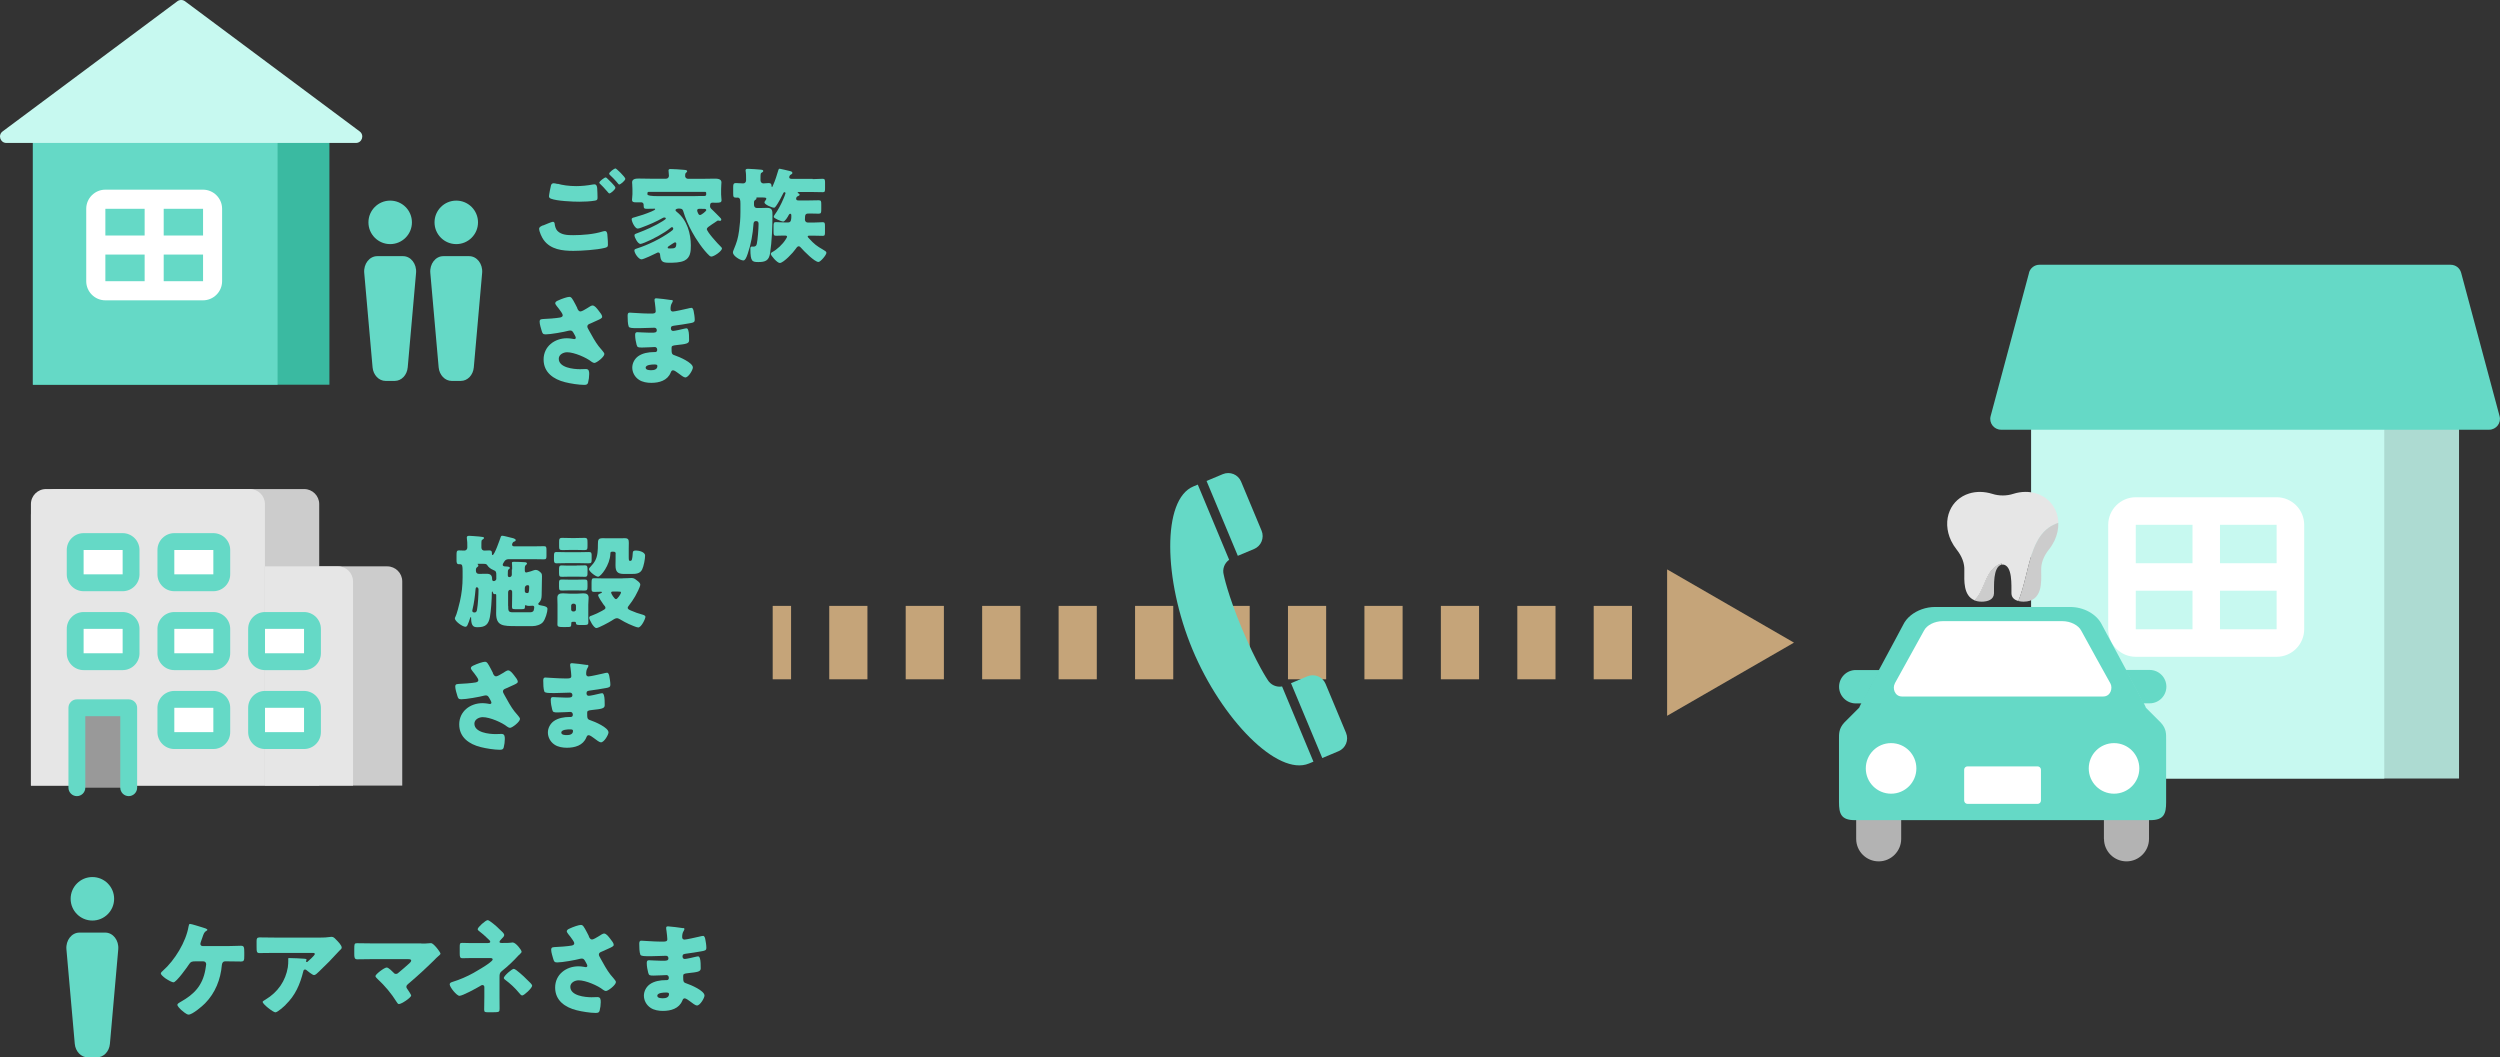 <?xml version="1.0" encoding="UTF-8"?><svg id="_園" xmlns="http://www.w3.org/2000/svg" viewBox="0 0 296.59 125.44"><rect x="0" y="0" width="296.59" height="125.44" fill="#333333" stroke="none"/><defs><style>.cls-1{fill:#fff;}.cls-2{fill:#65d9c6;}.cls-3{isolation:isolate;}.cls-4{fill:#e6e6e6;}.cls-5{fill:#3abaa1;}.cls-6{fill:#999;}.cls-7{fill:#c7f9f0;}.cls-8{fill:#ccc;}.cls-9{fill:#b3b3b3;}.cls-10{fill:#addbd2;}.cls-11{fill:#c5a479;}</style></defs><g><rect class="cls-11" x="91.67" y="71.88" width="2.18" height="8.71"/><path class="cls-11" d="M193.61,80.59h-4.54v-8.71h4.54v8.71Zm-9.07,0h-4.53v-8.71h4.53v8.71Zm-9.07,0h-4.53v-8.71h4.53v8.71Zm-9.07,0h-4.53v-8.71h4.53v8.71Zm-9.07,0h-4.53v-8.71h4.53v8.71Zm-9.07,0h-4.53v-8.71h4.53v8.71Zm-9.07,0h-4.53v-8.71h4.53v8.71Zm-9.07,0h-4.53v-8.71h4.53v8.71Zm-9.07,0h-4.53v-8.71h4.53v8.71Zm-9.07,0h-4.53v-8.71h4.53v8.71Zm-9.07,0h-4.53v-8.71h4.53v8.71Z"/><rect class="cls-11" x="198.15" y="71.88" width="2.18" height="8.71"/><polygon class="cls-11" points="197.78 84.92 212.83 76.24 197.78 67.55 197.78 84.92"/></g><g><path class="cls-2" d="M145.07,56.25l-1.93,.81,3.71,8.88,1.93-.81c.84-.35,1.24-1.32,.89-2.17l-2.43-5.82c-.35-.85-1.32-1.24-2.17-.89Z"/><path class="cls-2" d="M141.47,77.05c3.46,8.28,10.1,15.08,13.82,13.53l.53-.22-3.72-8.92c-.67,.12-1.37-.19-1.72-.8,0,0-1.3-1.91-3.03-6.04s-2.17-6.4-2.17-6.4c-.19-.68,.08-1.39,.64-1.79l-3.72-8.92-.53,.22c-3.72,1.55-3.55,11.06-.1,19.34Z"/><path class="cls-2" d="M155.09,80.24l-1.93,.81,3.71,8.88,1.93-.81c.84-.35,1.24-1.32,.89-2.17l-2.43-5.82c-.35-.85-1.32-1.24-2.17-.89Z"/></g><g id="_アマネージャー_ご家族さま" class="cls-3" transform="translate(113 16)"><g class="cls-3"><path class="cls-2" d="M224.41,116.39c.41,0,.81-.02,1.23-.02,.34,0,.38,.1,.38,.38v.54c0,.32-.04,.39-.39,.39-.4,0-.82-.02-1.22-.02h-1.19c-.41,0-.83,.02-1.23,.02-.33,0-.39-.07-.39-.35v-.57c0-.3,.05-.38,.38-.38,.41,0,.83,.02,1.24,.02h1.19Zm4.69,2.18c0,.23,.16,.38,.35,.38h1.07c.29,0,.58-.01,.88-.01,.62,0,.64,.36,.64,.81,0,1.22-.08,3.11-.3,4.29-.1,.5-.23,.84-.72,1.08-.4,.19-.88,.23-1.31,.23-.63,0-.96,0-.96-1.25,0-.36,.02-.52,.34-.52,.1,0,.28,.04,.39,.04h.09c.36,0,.51-.06,.6-.44,.1-.44,.19-1.84,.19-2.38,0-.28-.18-.3-.67-.3h-.39c-.34,0-.35,.35-.37,.46-.06,.6-.25,1.42-.43,1.99-.22,.73-.6,1.64-1.02,2.26-.08,.12-.16,.18-.3,.18-.32,0-.94-.32-1.14-.51-.04-.04-.05-.04-.08-.04-.07,0-.08,.05-.1,.1-.05,.17-.21,.2-.54,.2h-.35c-.63,0-.68-.01-.74-.24-.01-.07-.07-.15-.16-.15h-.3c-.15,0-.25,0-.25,.19v.15c0,.3-.13,.33-.51,.33h-.67c-.33,0-.47-.02-.47-.3,0-.38,.02-.77,.02-1.14v-.96c0-.36-.02-.68-.02-.92,0-.54,.27-.68,.75-.68,.3,0,.61,.01,.91,.01h.69c.29,0,.6-.01,.89-.01,.5,0,.77,.15,.77,.68,0,.3-.02,.62-.02,.92v.62c0,.21,.01,.41,.01,.51,0,.05,.02,.1,.07,.1s.08-.06,.12-.12c1.06-1.7,1.35-3.84,1.35-5.81v-.26c0-.22-.15-.4-.37-.4-.12,0-.3,.01-.44,.01-.27,0-.29-.13-.29-.46v-.62c0-.37,.02-.5,.3-.5s.66,.02,1.02,.02h.45c.18,0,.32-.17,.32-.34,0-.35,0-.72-.05-1.07-.01-.04-.01-.06-.01-.1,0-.16,.13-.19,.27-.19,.18,0,1.18,.11,1.37,.12,.17,.01,.3,.02,.3,.16,0,.08-.08,.16-.15,.18-.11,.05-.11,.1-.11,.81,0,.23,.1,.43,.35,.43h.74c.36,0,.73-.02,1.02-.02,.27,0,.29,.11,.29,.41v.75c0,.3-.02,.41-.29,.41-.24,0-.64-.02-1.02-.02h-1.52c-.11,0-.22,0-.22,.08,0,.01,.01,.05,.01,.06,0,.08-.1,.13-.21,.18-.06,.02-.09,.18-.09,.29v.32Zm-4.89-3.84c.38,0,.73-.02,1.03-.02,.36,0,.4,.1,.4,.41v.51c0,.34-.04,.45-.4,.45-.3,0-.66-.04-1.03-.04h-.69c-.36,0-.72,.04-1.02,.04-.36,0-.4-.1-.4-.44v-.57c0-.28,.06-.36,.4-.36,.3,0,.66,.02,1.02,.02h.69Zm.01,3.27c.35,0,.71-.02,1.02-.02,.36,0,.4,.1,.4,.4v.5c0,.35-.04,.44-.4,.44-.3,0-.67-.02-1.02-.02h-.71c-.35,0-.71,.02-1.01,.02-.35,0-.4-.07-.4-.39v-.6c0-.28,.06-.35,.39-.35s.68,.02,1.02,.02h.71Zm0,1.69c.36,0,.72-.02,1-.02,.35,0,.39,.1,.39,.41v.51c0,.34-.04,.43-.39,.43-.32,0-.64-.02-1-.02h-.69c-.35,0-.68,.02-1,.02-.34,0-.39-.08-.39-.4v-.64c0-.23,.08-.3,.39-.3,.28,0,.63,.02,1,.02h.69Zm-.75,3.47c0,.16,.13,.29,.29,.29h.2c.16,0,.29-.13,.29-.29v-.18c0-.16-.13-.29-.29-.29h-.2c-.16,0-.29,.12-.29,.29v.18Z"/><path class="cls-2" d="M236.09,118.85c-.17,0-.34,.16-.34,.34v4.01c0,.62,.04,1.24,.04,1.87,0,.3-.12,.34-.5,.34h-.77c-.39,0-.51-.02-.51-.34,0-.63,.02-1.25,.02-1.87v-6.54c0-.44-.02-.88-.02-1.3,0-.47,.18-.68,.66-.68,.4,0,.79,.04,1.18,.04h1.12c.39,0,.78-.04,1.17-.04,.41,0,.67,.11,.67,.68,0,.43-.02,.86-.02,1.3v.24c0,.44,.02,.88,.02,1.3,0,.49-.17,.68-.66,.68-.39,0-.78-.04-1.18-.04h-.88Zm1.02-2.77c0-.08-.07-.16-.16-.16h-1.05c-.08,0-.16,.07-.16,.16v.04c0,.09,.07,.16,.16,.16h1.05c.1,0,.16-.07,.16-.16v-.04Zm0,1.35c0-.08-.06-.16-.16-.16h-1.05c-.08,0-.16,.07-.16,.16v.06c0,.08,.07,.16,.16,.16h1.05c.08,0,.16-.07,.16-.16v-.06Zm1.78,6.13c-.16,0-.28,.07-.28,.24v.08c0,.28-.11,.3-.52,.3h-.63c-.37,0-.51-.02-.51-.27s.04-.74,.04-1.13v-1.65c0-.28-.02-.57-.02-.85,0-.46,.38-.49,.74-.49s.72,.02,1.07,.02h.74c.37,0,.72-.02,1.08-.02s.73,.02,.73,.49c0,.27-.02,.55-.02,.85v1.65c0,.82,.01,.95,.27,.95h.06c.22,0,.43,.01,.64,.01,.29,0,.3-.21,.3-.51v-4.05c0-.18-.15-.34-.34-.34h-.89c-.39,0-.78,.04-1.17,.04-.41,0-.67-.11-.67-.68,0-.42,.02-.86,.02-1.3v-.24c0-.44-.02-.88-.02-1.3,0-.49,.17-.68,.66-.68,.39,0,.79,.04,1.18,.04h1.13c.39,0,.78-.04,1.17-.04,.41,0,.67,.12,.67,.68,0,.43-.02,.86-.02,1.3v5.86c0,.39,.02,.79,.02,1.19,0,.54-.07,.96-.54,1.29-.43,.3-1.11,.4-1.67,.4-.52,0-.71-.1-.8-.97-.01-.15-.1-.25-.24-.25-.01,0-.13,.01-.25,.01h-.37c-.58,0-.71,0-.71-.28,0-.05,.01-.1,.01-.11,0-.16-.11-.24-.27-.24h-.6Zm.89-2c0-.18-.16-.34-.34-.34h-.52c-.18,0-.34,.16-.34,.34v.27c0,.18,.16,.34,.34,.34h.52c.18,0,.33-.13,.34-.34v-.27Zm2.8-5.48c0-.08-.06-.16-.16-.16h-1.06c-.08,0-.16,.07-.16,.16v.04c0,.09,.07,.16,.16,.16h1.06c.1,0,.16-.06,.16-.16v-.04Zm0,1.37c0-.1-.06-.16-.16-.16h-1.06c-.08,0-.16,.07-.16,.16v.04c0,.08,.07,.16,.16,.16h1.06c.1,0,.16-.07,.16-.16v-.04Z"/><path class="cls-2" d="M254.13,115.02c.32,0,.66-.04,.95-.04,.2,0,.2,.06,.2,.69v.28c0,.34-.01,.4-.2,.4-.32,0-.63-.02-.95-.02h-1.76c-.1,0-.19,.1-.19,.19v.05c0,.11,.1,.19,.19,.19h2.53c.52,0,1.03-.04,1.54-.04,.28,0,.3,.13,.3,.5v.54c0,.37-.02,.5-.29,.5-.52,0-1.03-.04-1.56-.04h-7.15c-.52,0-1.03,.04-1.56,.04-.25,0-.28-.12-.28-.44v-.66c0-.32,.02-.44,.29-.44s.56,.02,.83,.02c.22,0,.35-.15,.35-.35v-.25c0-.3,0-.67-.04-.96-.01-.04-.01-.07-.01-.11,0-.16,.11-.18,.24-.18,.21,0,1.13,.08,1.37,.11,.27,.02,.5,.02,.5,.19,0,.09-.06,.12-.15,.2-.11,.08-.12,.3-.12,.52v.49c0,.28,.18,.37,.43,.37h.38c.29,0,.41-.12,.41-.43v-.72c0-.33,0-.67-.04-.92-.01-.06-.01-.07-.01-.11,0-.16,.11-.18,.24-.18,.07,0,.22,.01,.3,.01,.41,.05,.84,.09,1.26,.13,.1,.01,.25,.02,.25,.17,0,.06-.02,.1-.06,.13-.05,.04-.06,.06-.06,.08,0,.07,.13,.07,.18,.07h1.65Zm-1.61,4.88s.15,0,.15-.08c0-.06-.08-.08-.13-.1-.1-.05-.19-.09-.19-.21,0-.08,.08-.22,.12-.29,.08-.17,.24-.51,.29-.69,.02-.07,.05-.13,.17-.13,.07,0,.66,.18,.78,.22,.44,.13,.54,.16,.54,.27,0,.08-.07,.12-.12,.13-.12,.05-.13,.1-.2,.23-.02,.07-.06,.17-.13,.3-.04,.06-.05,.08-.05,.15,0,.1,.08,.16,.18,.18,.18,.04,.18,.06,.18,.51v.5c0,.18-.05,.27-.23,.27-.2,0-.39-.02-.58-.02-.07,0-.17,.01-.17,.11,0,.16,.96,.77,1.08,.77,.13,0,.15-.16,.15-.26v-2.19c0-.28,0-.57-.04-.8-.01-.06-.01-.07-.01-.11,0-.15,.13-.15,.24-.15,.41,0,.9,.01,1.36,.04,.24,.01,.39,.04,.39,.17,0,.08-.06,.12-.11,.17-.12,.1-.13,.41-.13,.71v4.16c0,.46,.04,.92,.04,1.39,0,.26-.13,.32-.35,.32h-.77c-.42,0-.62,0-.66-.23-.04-.27-.18-.32-.44-.32h-5.12c-.27,0-.4,.08-.44,.35-.02,.18-.24,.19-.5,.19h-.89c-.21,0-.35-.06-.35-.3,0-.47,.04-.94,.04-1.4v-4.18c0-.28-.01-.57-.04-.8,0-.04-.01-.07-.01-.11,0-.15,.13-.15,.24-.15,.39,0,.94,.01,1.34,.04,.18,.01,.39,.04,.39,.17,0,.08-.06,.12-.12,.17-.11,.1-.12,.39-.12,.68v2.25c0,.07,0,.21,.15,.21,.05,0,.11-.04,.16-.06,.02-.01,.06-.04,.11-.07,.26-.17,.83-.52,.83-.64,0-.07-.07-.11-.15-.11-.21,0-.41,.02-.62,.02-.19,0-.22-.08-.22-.34v-.61c0-.26,.02-.33,.23-.33,.1,0,.21-.08,.21-.21,0-.07-.18-.43-.34-.66-.04-.06-.08-.12-.08-.18,0-.27,1.01-.5,1.11-.5,.16,0,.25,.17,.47,.6,.01,.02,.02,.05,.05,.1,.06,.13,.16,.33,.16,.41,0,.15-.23,.23-.34,.27-.05,.02-.13,.05-.13,.12s.11,.07,.13,.07h.42c.07,0,.13-.06,.13-.15v-.16c0-.49-.04-.74-.04-.95,0-.13,.08-.18,.22-.18,.21,0,1.18,.06,1.41,.07,.08,.01,.23,.02,.23,.15,0,.11-.11,.16-.18,.19-.12,.06-.12,.08-.12,.72v.16c0,.07,.05,.13,.13,.15h.3Zm-4.23,3.21c0,.19,.16,.34,.34,.34h5.38c.18,0,.34-.15,.34-.34v-.28c0-.07-.02-.16-.11-.16-.06,0-.08,.04-.12,.07-.15,.16-.46,.45-.67,.45-.28,0-.91-.75-1.08-.97-.05-.05-.1-.12-.17-.12-.08,0-.11,.1-.11,.17,0,.23,.02,.46,.02,.68,0,.29-.12,.32-.5,.32h-.6c-.34,0-.49-.02-.49-.29s.02-.49,.02-.64c0-.15-.01-.23-.1-.23s-.15,.09-.18,.15c-.17,.23-.75,.91-1.04,.91-.22,0-.54-.29-.68-.45-.05-.05-.08-.11-.15-.11-.11,0-.11,.13-.11,.21v.3Z"/><path class="cls-2" d="M265.68,120.87c.46-.11,.56-.16,.56-.64v-4.79c0-.25-.05-.62-.05-.86,0-.16,.08-.18,.27-.18,.24,0,1.33,.05,1.57,.07,.12,.01,.29,.06,.29,.22,0,.07-.04,.11-.1,.16-.06,.04-.13,.1-.16,.25s-.02,1.12-.02,1.35v3.44c0,.23,.01,.35,.22,.35,.07,0,.13-.02,.21-.04,.05-.01,.2-.06,.24-.06,.27,0,.39,.86,.43,1.13,.01,.1,.02,.19,.02,.29,0,.18-.05,.21-.22,.24-.73,.15-.9,.17-.9,.72v.41c0,.69,.04,1.4,.04,2.1,0,.32-.13,.35-.52,.35h-.84c-.38,0-.51-.04-.51-.34,0-.66,.04-1.31,.04-1.97v-.18c0-.23-.01-.38-.24-.38-.08,0-.16,.02-.23,.04l-1.82,.44c-.3,.07-.74,.19-.79,.19-.24,0-.39-.5-.47-.95-.02-.06-.05-.12-.13-.12-.05,0-.09,.01-.12,.01-.18,0-.69-.77-.8-.94-.02-.04-.06-.08-.1-.08-.06,0-.06,.05-.06,.13v2.14c0,.56,.02,1.13,.02,1.69,0,.3-.11,.33-.5,.33h-.75c-.42,0-.44-.1-.44-.58,0-.21,.04-.75,.04-1.44v-.68c0-.15,0-.19-.06-.19-.04,0-.06,.02-.1,.11-.23,.49-.55,1.11-.75,1.11-.22,0-.52-.3-.67-.45-.21-.19-.41-.4-.41-.62,0-.1,.1-.23,.23-.4,.41-.55,1.46-2.58,1.46-2.97,0-.18-.16-.18-.27-.18-.34,0-.69,.04-.92,.04-.27,0-.29-.12-.29-.41v-.77c0-.33,.02-.44,.29-.44,.29,0,.58,.02,.97,.02h.18c.22,0,.34-.08,.34-.3v-.27c0-.23-.01-.37-.22-.37-.15,0-.61,.11-.83,.11-.44,0-.58-.96-.58-1.3,0-.17,.1-.21,.24-.22,.97-.07,2.42-.36,3.32-.73,.07-.04,.23-.1,.3-.1,.15,0,.24,.16,.4,.42,.04,.07,.07,.15,.12,.22,.09,.13,.44,.71,.44,.83,0,.07-.07,.13-.16,.13-.05,0-.11-.02-.16-.05-.04,0-.07-.02-.11-.02-.05,0-.45,.13-.54,.16-.52,.16-.61,.19-.61,.62v.49c0,.27,.07,.38,.37,.38,.36,0,.67-.02,.95-.02s.3,.12,.3,.38v.18c0,.07,.01,.18,.1,.18,.06,0,.13-.07,.17-.11,.15-.13,.43-.39,.62-.39,.1,0,.38,.24,.79,.68,.22,.23,.45,.47,.67,.73,.06,.05,.11,.11,.11,.19,0,.28-.86,1.02-1.11,1.02-.11,0-.18-.11-.24-.19-.26-.33-.55-.62-.85-.91-.15-.15-.19-.17-.28-.17-.04,0-.1,.01-.13,.01-.05,0-.11,.01-.16,.01-.23,0-.45-.02-.68-.02-.1,0-.24,0-.24,.13,0,.11,.17,.32,.24,.4,.39,.5,.64,.77,1.12,1.17,.06,.05,.12,.1,.12,.18,0,.06-.02,.11-.07,.19-.02,.05-.05,.11-.05,.13,0,.05,.04,.08,.08,.08s.13-.02,.18-.04l2.21-.51Zm-1.17-5.84c.08,0,.13,.05,.19,.11,.21,.19,.41,.39,.63,.61,.23,.22,.69,.69,.69,.84,0,.33-.72,1.03-1.05,1.03-.1,0-.18-.11-.23-.18-.4-.49-.72-.79-1.18-1.2-.07-.06-.13-.13-.13-.19,0-.24,.75-1.01,1.07-1.01Z"/><path class="cls-2" d="M271.77,117.7c-.38,0-.77,.02-1.16,.02-.36,0-.39-.1-.39-.47v-.45c0-.37,.02-.45,.38-.45,.39,0,.78,.02,1.17,.02h1.13c.39,0,.78-.02,1.17-.02,.29,0,.38,.05,.38,.34v.32c0,.19,.01,.38,.11,.38,.13,0,.52-.39,.63-.5,.73-.71,1.35-1.52,1.84-2.42,.07-.13,.1-.19,.24-.19,.17,0,.75,.21,.95,.27,.45,.15,.68,.23,.68,.39,0,.07-.04,.11-.08,.15-.05,.04-.08,.07-.08,.15s.15,.25,.23,.37c.02,.04,.04,.06,.05,.07,.56,.84,1.31,1.56,2.1,2.2,.06,.05,.12,.11,.12,.21,0,.32-.89,1.05-1.09,1.05-.34,0-1.87-1.9-2.14-2.25-.06-.08-.18-.23-.32-.23-.16,0-.35,.28-.44,.39-.46,.58-.98,1.12-1.56,1.59-.11,.1-.39,.33-.54,.33-.27,0-.91-.78-1-1.07-.01-.07-.02-.11-.13-.13s-.32-.04-1.12-.04h-1.13Zm2.49,5.97c0,.39,.04,.77,.04,1.16,0,.32-.17,.36-.45,.36h-.47c-.49,0-.64,0-.68-.25-.01-.07-.05-.13-.13-.13h-.24c-.17,0-.17,.12-.17,.19,0,.04,.01,.06,.01,.1,0,.29-.15,.32-.54,.32h-.61c-.35,0-.49-.02-.49-.32,0-.37,.02-.74,.02-1.12v-1.01c0-.32-.02-.63-.02-.92,0-.52,.26-.67,.74-.67,.29,0,.58,.01,.89,.01h.5c.29,0,.58-.01,.88-.01,.5,0,.75,.15,.75,.67,0,.32-.02,.62-.02,.92v.71Zm-2.2-8.94h.66c.35,0,.69-.02,.96-.02,.34,0,.38,.1,.38,.4v.5c0,.33-.04,.43-.38,.43-.27,0-.62-.02-.96-.02h-.66c-.34,0-.69,.02-.96,.02-.34,0-.38-.1-.38-.43v-.5c0-.3,.04-.4,.38-.4,.27,0,.61,.02,.96,.02Zm.01,3.33h.64c.33,0,.64-.02,.96-.02,.34,0,.38,.08,.38,.39v.52c0,.33-.02,.41-.37,.41-.28,0-.62-.02-.97-.02h-.64c-.35,0-.69,.02-.97,.02-.34,0-.36-.08-.36-.41v-.52c0-.3,.04-.39,.38-.39,.32,0,.63,.02,.96,.02Zm.01,1.65h.66c.35,0,.71-.02,.96-.02,.34,0,.37,.1,.37,.4v.54c0,.34-.04,.42-.38,.42-.28,0-.6-.02-.95-.02h-.66c-.35,0-.67,.02-.95,.02-.34,0-.38-.08-.38-.42v-.54c0-.3,.02-.4,.36-.4,.26,0,.61,.02,.96,.02Zm.04,3.59c0,.12,.11,.23,.23,.23h.13c.12,0,.23-.11,.23-.23v-.4c0-.13-.11-.24-.23-.24h-.13c-.13,0-.23,.1-.23,.24v.4Zm2.49-3.33c1.03-.51,2.1-1.31,2.92-2.13,.05-.05,.13-.12,.19-.12,.16,0,.82,.57,.97,.71,.08,.07,.25,.19,.25,.33s-.19,.13-.27,.13c-.15,.01-.19,.06-.32,.17-.69,.64-1.78,1.46-2.6,1.92-.06,.04-.08,.05-.13,.07-.18,.1-.42,.23-.52,.23-.22,0-.85-.83-.85-1.05,0-.11,.11-.15,.35-.27Zm5.33,.16c.15,.15,.27,.22,.27,.38,0,.17-.21,.17-.33,.17h-.04c-.12,0-.15,.01-.35,.18-1.06,.86-2.3,1.64-3.54,2.2-.17,.07-.38,.18-.56,.18-.29,0-.89-.9-.89-1.08,0-.11,.13-.16,.22-.2,1.44-.55,2.94-1.51,4.06-2.57,.04-.04,.11-.1,.16-.1,.17,0,.83,.66,1,.83Zm1.01,1.88c.12,.12,.3,.29,.3,.43,0,.12-.15,.13-.24,.13-.05,0-.12-.01-.16-.01-.06,0-.18,.12-.24,.16-1.37,1.11-3.03,1.95-4.68,2.54-.12,.05-.34,.12-.47,.12-.33,0-.86-.92-.86-1.18,0-.13,.13-.18,.51-.3,1.52-.51,3.51-1.56,4.69-2.64,.05-.05,.13-.12,.2-.12,.1,0,.79,.71,.96,.88Z"/><path class="cls-2" d="M292.59,119.91c0,.13,.33,.34,.52,.47,.04,.02,.07,.05,.11,.07,.08,.05,.15,.07,.15,.18,0,.28-.75,.99-1.01,.99-.1,0-.21-.1-.28-.16-.04-.04-.11-.07-.16-.07-.15,0-.16,.16-.16,.26,0,.3,.02,.6,.02,.84,0,.08,0,.17-.04,.24-.01,.04-.01,.05-.01,.08,0,.07,.04,.11,.08,.16,.15,.17,.29,.35,.44,.54,.16,.19,.73,.9,.73,1.09,0,.28-1.01,.69-1.22,.69-.11,0-.16-.07-.21-.17-.27-.47-.64-.96-1-1.4-.05-.05-.11-.12-.11-.19,0-.16,.36-.32,.5-.38,.04-.02,.1-.05,.1-.1,0-.06,0-.1-.67-.1-.23,0-.46,.05-.46,.33s.02,.57,.02,.86c0,.45-.06,.73-.47,.97-.34,.21-.84,.29-1.24,.29-.13,0-.49-.01-.6-.1-.18-.15-.24-.67-.24-.89,0-.35,.02-.6,.28-.6,.11,0,.22,.01,.33,.01,.29,0,.32-.05,.32-.35v-.11c0-.16-.04-.42-.37-.42-.29,0-.58,.02-.86,.02-.35,0-.55-.11-.55-.49,0-.25,.02-.57,.02-.91,0-.11-.04-.19-.16-.19-.06,0-.11,.04-.16,.07-.06,.06-.15,.12-.23,.12-.19,0-.46-.28-.6-.4-.05-.06-.12-.13-.21-.13-.15,0-.15,.15-.16,.26-.12,1.14-.35,2.17-.84,3.21-.08,.18-.28,.57-.4,.73-.06,.08-.12,.12-.23,.12-.23,0-1.24-.6-1.24-.91,0-.06,.05-.15,.09-.19,.4-.69,.68-1.45,.88-2.23,.01-.04,.01-.05,.01-.06,0-.06-.02-.08-.06-.08-.01,0-.27,.07-.33,.34-.01,.05-.04,.22-.18,.22-.13,0-.17-.18-.29-.62-.04-.16-.29-1.07-.29-1.16s.08-.12,.27-.19c.05-.01,.1-.04,.16-.06,.75-.32,.98-.35,.98-.72v-.6c0-.13-.1-.19-.18-.19-.05,0-.1,.01-.13,.04-.12,.04-.39,.13-.51,.13-.15,0-.21-.13-.22-.26-.05-.46-.21-1.33-.34-1.76-.01-.04-.02-.08-.02-.12,0-.13,.12-.19,.44-.3,.11-.04,.34-.11,.46-.11,.16,0,.21,.17,.32,.6,.01,.07,.04,.16,.06,.26,.01,.04,.04,.11,.07,.11,.06,0,.06-.12,.06-.17v-.15c0-.43-.02-.85-.02-1.28,0-.47,.22-.62,.67-.62,.4,0,.8,.04,1.2,.04h1.4c.18,0,.34-.16,.34-.34,0-.11-.01-.27-.04-.37v-.08c0-.15,.13-.16,.24-.16,.16,0,1.18,.08,1.4,.11,.19,.01,.44,.01,.44,.15,0,.07-.05,.1-.12,.16-.06,.05-.1,.13-.1,.21,0,.18,.17,.33,.34,.33h1.97c.47,0,.95-.04,1.42-.04,.29,0,.33,.13,.33,.49v.61c0,.32-.05,.44-.33,.44-.47,0-.95-.04-1.42-.04h-1.4s-.07,0-.07,.04,.04,.05,.07,.06c.04,.02,.07,.06,.07,.1,0,.1-.11,.12-.18,.15-.06,.02-.16,.06-.16,.15,0,.04,.04,.07,.08,.07h1.62c.51,0,1.02-.01,1.53-.01,.32,0,.34,.07,.34,.4v.3c0,.49,0,.55-.33,.56-.07,0-.18,.01-.18,.11,0,.07,.1,.12,.29,.29,.05,.05,.11,.1,.17,.15,.11,.1,.26,.19,.26,.28,0,.06-.06,.13-.16,.13-.05,0-.11-.01-.16-.02-.01,0-.04-.01-.05-.01-.04,0-.05,.01-.07,.02-.27,.18-.39,.24-.39,.38Zm-4.99,3.41c.17,.06,.28,.11,.28,.19s-.1,.11-.17,.12c-.17,.04-.17,.05-.27,.2-.35,.52-.64,.84-1.08,1.29-.07,.08-.17,.19-.29,.19-.17,0-1.13-.52-1.13-.8,0-.08,.05-.13,.11-.18,.35-.3,.92-.95,1.18-1.33,.05-.05,.08-.1,.16-.1,.13,0,.58,.17,.89,.29,.15,.05,.23,.08,.33,.12Zm-2.46-3.17c0,.07,.02,.16,.12,.16,.08,0,.18-.1,.24-.15,.08-.06,.13-.1,.13-.22,0-.2-.27-.35-.34-.35-.16,0-.16,.15-.16,.56Zm.36-3.37c-.19,0-.34,.16-.34,.34v1.63c0,.1,0,.26,.13,.26,.12,0,.47-.37,.47-.39,0-.01-.01-.02-.05-.02-.24-.02-.29-.08-.29-.42v-.37c0-.4,.04-.47,.34-.47,.51,0,1.03,.01,1.54,.01h.34c.43,0,.46-.37,.46-.4,0-.08-.06-.16-.16-.16h-2.46Zm.97,2.1c.07,.07,.11,.11,.19,.11,.17,0,.34-.28,.34-.32,0-.1-.08-.11-.16-.11-.41,0-.54,0-.54,.12,0,.06,.1,.13,.16,.19Zm3.82,1.54c0-.07-.06-.13-.13-.13h-2.01c-.07,0-.13,.06-.13,.13v.07c0,.07,.06,.13,.13,.13h2.01c.07,0,.13-.05,.13-.13v-.07Zm0,1.26c0-.08-.06-.15-.15-.15h-1.97c-.08,0-.16,.06-.16,.15v.04c0,.09,.07,.16,.16,.16h1.97c.09,0,.15-.07,.15-.16v-.04Zm-.68-2.47c.1,0,.24-.02,.24-.15,0-.04-.15-.51-.63-.51-.52,0-.66,.49-.66,.53,0,.1,.13,.12,.23,.12h.81Zm1.71-.37c.06,.06,.11,.1,.21,.1s.17-.07,.3-.18c.04-.02,.1-.06,.1-.11,0-.1-.12-.1-.19-.1h-.24c-.18,0-.3,0-.3,.1,0,.07,.07,.13,.13,.19Z"/></g></g><g><g><rect class="cls-10" x="240.98" y="50.48" width="50.75" height="41.88"/><rect class="cls-7" x="240.98" y="50.48" width="41.88" height="41.88"/><path class="cls-2" d="M240.72,32.36l-4.56,17.01c-.22,.81,.4,1.61,1.24,1.61h57.9c.84,0,1.46-.8,1.24-1.61l-4.56-17.01c-.15-.56-.66-.95-1.24-.95h-48.79c-.58,0-1.09,.39-1.24,.95Z"/><g><path class="cls-1" d="M270.09,77.92h-16.71c-1.8,0-3.27-1.47-3.27-3.27v-12.39c0-1.8,1.47-3.27,3.27-3.27h16.71c1.8,0,3.27,1.47,3.27,3.27v12.39c0,1.8-1.47,3.27-3.27,3.27Zm-16.71-15.67v12.4h16.71v-12.39h-16.71Z"/><rect class="cls-1" x="260.11" y="60.61" width="3.26" height="15.67"/><rect class="cls-1" x="251.74" y="66.82" width="19.99" height="3.26"/></g></g><g><g><path class="cls-8" d="M234.23,71.22c.24,.1,.53,.16,.87,.16,.72,0,1.44-.24,1.46-.99,.02-.87-.14-3.07,.86-3.39v-.16c-1.98,.66-1.9,3.13-3.19,4.37Z"/><path class="cls-4" d="M244.19,62.03c-.01-.5-.11-1-.31-1.45-.43-.98-1.24-1.7-2.28-2.03-.86-.27-1.82-.26-2.76,.04-.4,.13-.82,.19-1.24,.19s-.84-.06-1.24-.19c-.94-.29-1.9-.31-2.76-.04-1.05,.33-1.86,1.05-2.28,2.03-.47,1.08-.41,2.38,.15,3.57,.18,.37,.4,.72,.66,1.05,.63,.79,.95,1.64,.91,2.47,0,.08,0,.16,0,.25,0,.86-.15,2.75,1.22,3.3,1.3-1.24,1.21-3.71,3.19-4.37v.16c.05-.02,.11-.03,.16-.04,1.18,.11,1,2.51,1.02,3.42,.01,.52,.37,.79,.82,.91,1.42-3.48,1.22-8.14,4.75-9.27Z"/><path class="cls-8" d="M239.43,71.3c.2,.05,.42,.08,.63,.08,2.32,0,2.1-2.45,2.1-3.46,0-.08,0-.17,0-.25-.04-.83,.28-1.68,.91-2.47,.26-.32,.48-.68,.66-1.05,.33-.69,.48-1.42,.46-2.12-3.53,1.13-3.33,5.79-4.75,9.27Z"/></g><path class="cls-2" d="M220.92,83.45c.18-.4,.54-1.07,1.16-2.23,.28-.54,.6-1.13,.93-1.73h-2.85c-1.09,0-1.98,.89-1.98,1.98s.89,1.98,1.98,1.98h.77Z"/><path class="cls-2" d="M255.02,79.48h-2.85c.33,.61,.64,1.2,.93,1.73,.62,1.16,.97,1.83,1.16,2.23h.77c1.09,0,1.98-.89,1.98-1.98s-.89-1.98-1.98-1.98Z"/><path class="cls-9" d="M220.21,99.52c0,1.48,1.2,2.67,2.67,2.67s2.67-1.2,2.67-2.67v-2.53h-5.34v2.53Z"/><path class="cls-9" d="M249.61,99.52c0,1.48,1.2,2.67,2.67,2.67s2.67-1.2,2.67-2.67v-2.53h-5.35v2.53Z"/><polygon class="cls-1" points="227.36 73.68 220.21 88.67 220.21 95.93 255.24 95.93 250.8 78.21 246.04 72.78 227.36 73.68"/><path class="cls-2" d="M254.57,83.94c.14,.04-4.95-9.29-5.19-9.79-.64-1.34-2.23-2.14-3.77-2.14h-16.06c-1.04,0-2.1,.37-2.88,1.01-.38,.31-.69,.69-.9,1.13-.24,.5-5.32,9.83-5.19,9.79,0,0-1.64,1.64-1.77,1.77-.69,.74-.64,1.39-.64,2.03v7.42c0,1.38,.25,2.14,1.88,2.14h35.05c1.63,0,1.88-.76,1.88-2.14v-7.42c0-.64,.05-1.29-.65-2.03-.12-.13-1.77-1.77-1.77-1.77Zm-29.78-2.86s3.26-5.88,3.46-6.26c.33-.66,1.27-1.13,2.23-1.13h14.2c.96,0,1.9,.48,2.23,1.13,.19,.38,3.46,6.26,3.46,6.26,.3,.54,.04,1.55-.86,1.55h-23.86c-.89,0-1.16-1.01-.85-1.55Zm-.44,13.08c-1.66,0-3-1.34-3-3s1.34-3,3-3,3,1.34,3,3c0,1.66-1.34,3-3,3Zm17.78,.81c0,.22-.18,.4-.4,.4h-8.31c-.22,0-.4-.18-.4-.4v-3.66c0-.22,.18-.39,.4-.39h8.31c.22,0,.4,.18,.4,.39v3.66h0Zm8.67-.81c-1.66,0-3-1.34-3-3s1.34-3,3-3,3,1.34,3,3-1.34,3-3,3Z"/></g></g><g><g><g><path class="cls-2" d="M64.45,26.74c.15-.06,1.01-.43,1.14-.43,.18,0,.21,.16,.22,.29,.02,.21,.13,.61,.32,.79,.47,.49,1.23,.51,1.86,.51,1.11,0,2.47-.11,3.51-.44,.08-.02,.19-.05,.28-.05,.13,0,.24,.11,.27,.37,.07,.78,.07,.96,.07,1.29,0,.22-.12,.28-.43,.35-.89,.22-2.71,.34-3.66,.34-1.3,0-2.7-.15-3.53-1.29-.21-.29-.54-.97-.54-1.34,0-.21,.3-.33,.47-.4Zm1.7-4.94c.56,.16,1.33,.28,2.21,.28,.66,0,1.31-.07,1.97-.19,.06-.01,.12-.02,.19-.02,.27,0,.32,.3,.33,.49,.02,.35,.04,.71,.04,1.06,0,.26-.04,.33-.29,.38-.57,.1-1.28,.13-1.86,.13-.8,0-2.68-.08-3.38-.36-.12-.05-.23-.13-.23-.28,0-.16,.19-1.16,.24-1.31,.05-.15,.15-.24,.32-.24,.11,0,.33,.05,.46,.09Zm5.9-.62c.17,.16,.96,.9,.96,1.09,0,.22-.57,.68-.71,.68-.07,0-.17-.12-.29-.27-.04-.04-.06-.07-.1-.11-.21-.26-.45-.49-.68-.72-.09-.08-.13-.12-.13-.18,0-.17,.62-.62,.75-.62,.06,0,.13,.06,.19,.12Zm2.14,.02c0,.22-.58,.69-.72,.69-.07,0-.13-.08-.32-.32-.24-.29-.5-.53-.77-.79-.04-.04-.11-.11-.11-.17,0-.2,.63-.63,.74-.63,.12,0,1.17,1.03,1.17,1.22Z"/><path class="cls-2" d="M83.85,27.16c0,.34,1.33,1.79,1.63,2.07,.05,.05,.17,.16,.17,.24,0,.33-.95,.97-1.26,.97-.08,0-.16-.05-.22-.1-.73-.67-1.61-1.97-2.08-2.85-.38-.69-.8-1.64-1.02-2.4-.06-.19-.11-.35-.5-.35-.12,0-.43,.02-.43,.2,0,.07,.07,.13,.18,.22,1.2,.95,1.64,2.57,1.64,3.96,0,.72-.05,1.44-.75,1.79-.52,.26-1.29,.26-1.87,.26-.78,0-.96-.17-1.03-.96-.01-.12-.07-.26-.22-.26-.06,0-.11,.02-.16,.05-.27,.15-1.61,.77-1.82,.77-.35,0-.85-.73-.85-1.06,0-.11,.07-.16,.29-.23,1.33-.43,2.77-1.12,3.98-1.98,.24-.17,.34-.24,.34-.39,0-.08-.06-.16-.16-.16-.06,0-.11,.04-.19,.11-.73,.61-2.1,1.34-3.02,1.71-.21,.08-.44,.17-.52,.17-.3,0-.71-.75-.71-1.03,0-.12,.09-.16,.34-.25,1.02-.38,2.17-.89,3.03-1.44,.25-.16,.35-.23,.35-.3,0-.08-.08-.12-.17-.12-.07,0-.13,.02-.2,.06-.8,.45-1.58,.79-2.5,1.13-.12,.05-.36,.13-.46,.13-.33,0-.72-.82-.72-1.11,0-.13,.08-.17,.37-.24,.69-.19,1.29-.39,1.98-.68,.27-.11,.44-.21,.44-.28,0-.04-.04-.06-.08-.06-.04,0-.06,.01-.15,.01h-.04c-.24,0-.49,.01-.73,.01-.28,0-.37-.05-.37-.38v-.1c0-.16-.12-.29-.28-.29h-.66c-.22,0-.44-.02-.44-.3,0-.17,.05-.45,.05-.66v-.61c0-.39-.04-.68-.04-.8,0-.44,.5-.45,.82-.45,.47,0,.94,.02,1.41,.02h1.8c.2,0,.34-.16,.34-.35,0-.11-.02-.41-.04-.52-.01-.04-.01-.07-.01-.11,0-.16,.13-.17,.27-.17,.33,0,1.22,.06,1.61,.1,.27,.02,.33,.08,.33,.17,0,.06-.05,.11-.13,.17-.1,.07-.11,.22-.11,.4,0,.15,.15,.32,.33,.32h1.75c.47,0,.94-.02,1.41-.02,.3,0,.82,.01,.82,.44,0,.1-.04,.49-.04,.81v.63c0,.23,.05,.5,.05,.66,0,.29-.16,.32-.67,.32-.15,0-.28-.01-.41-.01-.26,0-.28,.21-.28,.38v.11c0,.12,.21,.33,.38,.47,.2,.17,.45,.47,.71,.71,.15,.13,.24,.25,.24,.34s-.07,.15-.15,.15c-.02,0-.04,0-.12-.02-.07-.02-.08-.02-.11-.02-.05,0-.08,.02-.12,.05-.23,.17-.44,.29-.6,.4-.41,.28-.61,.4-.61,.57Zm-1.36-3.9c.34,0,.67-.01,1.01-.01h.07c.11,0,.21-.05,.21-.17v-.19c0-.07-.06-.13-.13-.13h-6.69c-.07,0-.15,.06-.15,.13v.17q0,.21,1.28,.21h4.4Zm-2.25,5.65c0-.07-.06-.16-.15-.16-.06,0-.23,.11-.43,.24-.1,.07-.22,.15-.33,.22-.06,.04-.12,.1-.12,.16,0,.1,.07,.11,.28,.11,.6,0,.74-.07,.74-.57Zm3.27-4.13c-.15,0-.3-.01-.45-.01-.22,0-.35,.01-.35,.21,0,.06,.04,.16,.07,.24,.05,.12,.11,.29,.27,.29s.74-.46,.74-.58c0-.13-.13-.15-.24-.15h-.04Z"/><path class="cls-2" d="M96.42,21.25c.41,0,.83-.04,1.19-.04,.24,0,.27,.13,.27,.44v.68c0,.38-.02,.47-.27,.47-.4,0-.8-.02-1.19-.02h-1.61c-.13,0-.18,0-.18,.07,0,.04,.07,.08,.13,.11s.1,.06,.1,.12c0,.1-.08,.15-.18,.18-.15,.05-.23,.17-.23,.33,0,.17,.16,.19,.29,.19h1.22c.39,0,.78-.02,1.17-.02,.28,0,.3,.11,.3,.49v.58c0,.4-.02,.52-.3,.52-.34,0-.68-.02-1.03-.02-.52,0-.61,.01-.61,.72,0,.21,.16,.35,.33,.35h.77c.41,0,.78-.04,1.01-.04,.24,0,.27,.11,.27,.44v.74c0,.33-.02,.44-.25,.44-.26,0-.66-.02-1.02-.02h-.6c-.07,0-.18,0-.18,.11,0,.06,.13,.19,.18,.24,.58,.64,.91,.89,1.63,1.3,.27,.16,.41,.24,.41,.38,0,.27-.71,1.09-.94,1.09-.46,0-1.73-1.29-2.06-1.67-.08-.1-.17-.19-.3-.19-.15,0-.29,.23-.37,.34-.25,.38-1.42,1.64-1.86,1.64-.32,0-1.07-.9-1.07-1.07,0-.12,.08-.17,.19-.23,.54-.29,1.22-.91,1.58-1.5,.06-.1,.16-.24,.16-.32,0-.12-.12-.13-.28-.13h-.21c-.28,0-.56,.02-.84,.02-.24,0-.27-.12-.27-.5v-.62c0-.36,.02-.5,.27-.5s.61,.04,1.02,.04h.46c.35,0,.36-.4,.36-.81,0-.1-.01-.22-.13-.22-.07,0-.13,.06-.17,.13-.11,.22-.44,.8-.68,.8-.17,0-1.11-.39-1.11-.55,0-.08,.05-.18,.11-.26,.36-.47,.78-1.26,1.03-1.87,.05-.11,.26-.61,.26-.68s-.04-.13-.11-.13c-.12,0-.16,.12-.2,.21-.21,.43-.54,1.05-.81,1.43-.11,.16-.16,.2-.26,.2-.23,0-1.12-.37-1.12-.62,0-.07,.02-.11,.16-.3,.04-.05,.06-.1,.06-.13,0-.16-.12-.16-.61-.16h-.5s-.07,0-.07,.05c0,.01,.01,.04,.01,.06,0,.1-.06,.12-.13,.17-.16,.11-.16,.19-.16,.38v.22c0,.21,.13,.37,.34,.37h.38c.28,0,.56-.02,.84-.02,.62,0,.63,.36,.63,.85,0,1.4-.07,3.14-.28,4.51-.13,.91-.58,1.07-1.39,1.07-.73,0-.95-.06-.95-1.56,0-.12,.01-.28,.17-.28,.05,0,.08,.01,.18,.01,.22,0,.36-.08,.41-.32,.11-.47,.21-1.82,.21-2.33,0-.2,0-.38-.33-.38-.2,0-.26,.18-.27,.35-.08,1.18-.3,2.41-.68,3.51-.18,.54-.33,.81-.52,.81-.37,0-1.24-.54-1.24-.94,0-.13,.06-.25,.11-.38,.35-.84,.49-1.28,.62-2.21,.1-.72,.16-1.45,.16-2.18v-1.03c0-.44-.04-.72-.35-.72-.05,0-.1,.01-.15,.01-.34,0-.36-.11-.36-.54v-.68c0-.35,.02-.51,.33-.51,.25,0,.58,.04,.86,.04,.21,0,.34-.16,.34-.37v-.15c0-.28,0-.66-.05-.92-.01-.05-.01-.08-.01-.12,0-.16,.17-.17,.3-.17,.22,0,1.28,.07,1.53,.1,.1,.01,.27,.02,.27,.16,0,.08-.11,.16-.18,.19-.13,.07-.15,.08-.15,.75v.16c0,.19,.13,.37,.34,.37,.22,0,.43-.04,.63-.04,.25,0,.34,.1,.34,.35,0,.04,0,.11,.06,.11,.05,0,.06-.07,.1-.15,.28-.61,.47-1.25,.66-1.88,.02-.08,.06-.13,.15-.13,.11,0,.9,.21,1.06,.24,.32,.07,.44,.11,.44,.25,0,.11-.06,.15-.17,.2-.13,.06-.2,.21-.2,.32,0,.15,.13,.18,.26,.19h2.52Z"/></g><g><path class="cls-2" d="M68.47,36.57c.13,.24,.21,.38,.4,.38,.13,0,.52-.21,.78-.38,.27-.18,.51-.33,.64-.33,.26,0,.5,.32,.72,.6,.22,.28,.43,.54,.43,.75,0,.16-.27,.28-.56,.41-.28,.13-.56,.26-.84,.38-.18,.07-.36,.13-.36,.37,0,.1,.08,.24,.19,.44,.33,.6,.79,1.44,1.17,1.91,.3,.39,.66,.71,.66,.9,0,.34-.92,1.06-1.19,1.06-.07,0-.23-.06-.34-.15-.57-.47-2.04-1.12-2.89-1.12-.44,0-.99,.27-.99,.77,0,1.06,1.74,1.24,2.51,1.24,.24,0,.49-.02,.71-.02,.37,0,.39,.3,.39,.6,0,.33-.05,.68-.13,1-.06,.22-.17,.28-.47,.28-.64,0-1.64-.16-2.27-.32-1.35-.34-2.54-1.14-2.54-2.69s1.3-2.52,2.77-2.52c.39,0,.84,.1,.86,.1,.1,0,.19-.05,.19-.16,0-.12-.18-.41-.25-.54-.12-.21-.2-.32-.41-.32-.05,0-.11,.01-.17,.02-.58,.16-2.17,.44-2.74,.44-.33,0-.38-.11-.47-.4-.08-.27-.25-.8-.25-1.09,0-.16,.01-.32,.38-.33,.46-.01,1.64-.1,2.04-.18,.18-.04,.32-.1,.32-.28,0-.15-.28-.52-.45-.75-.13-.18-.44-.5-.44-.67,0-.12,.13-.23,.27-.29,.52-.25,1.17-.46,1.4-.46,.25,0,.35,.19,.72,.88,.07,.15,.16,.3,.25,.49Z"/><path class="cls-2" d="M79.65,35.58c.06,.01,.17,.02,.17,.12,0,.06-.04,.13-.08,.21-.16,.24-.19,.49-.19,.77,0,.16,.11,.28,.27,.28,.22,0,1.4-.27,1.71-.34,.2-.05,.4-.1,.5-.1,.17,0,.23,.24,.26,.38,.06,.3,.13,.73,.13,1.03s-.15,.34-.54,.41c-.61,.11-1.24,.21-1.86,.29-.29,.04-.43,.07-.43,.33,0,.17,.09,.3,.27,.3,.17,0,1.08-.2,1.29-.26,.1-.02,.22-.05,.3-.05,.1,0,.16,.1,.21,.26,.09,.25,.09,.84,.09,1.17,0,.39-.38,.44-1.5,.56-.49,.05-.58,.11-.58,.33,0,.67,.01,.77,.39,.89,.51,.17,2.14,.86,2.14,1.44,0,.27-.51,1.18-.9,1.18-.17,0-.49-.24-.91-.56-.11-.08-.39-.29-.54-.29-.17,0-.22,.13-.28,.27-.39,.95-1.36,1.22-2.31,1.22-.46,0-1.06-.08-1.48-.38-.49-.33-.77-.88-.77-1.43,0-.52,.27-1.03,.69-1.34,.52-.38,1.25-.5,1.89-.5h.13c.17,0,.25-.11,.25-.27,0-.24-.16-.33-.28-.33-.22,0-.97,.06-1.51,.06-.46,0-.58-.01-.66-.34-.07-.3-.17-.71-.17-1.13,0-.18,.02-.35,.24-.35,.35,0,.88,.06,1.46,.06h.33c.3,0,.54-.02,.54-.29,0-.17-.1-.3-.29-.3-.41,0-1.16,.05-1.73,.05h-.36c-.49,0-.88-.01-.95-.18-.12-.3-.13-.92-.13-1.28,0-.17,.01-.38,.24-.38s1.51,.11,2.31,.11h.27c.29,0,.51-.02,.51-.28,0-.11-.06-.79-.1-1.01-.02-.11-.04-.23-.04-.34,0-.15,.09-.18,.23-.18,.23,0,1.46,.16,1.76,.21Zm-3.05,8.04c0,.29,.45,.3,.66,.3,.33,0,.73-.08,.73-.5,0-.17-.15-.18-.38-.18-.24,0-1.01,.02-1.01,.38Z"/></g></g><g><rect class="cls-5" x="3.9" y="16.61" width="35.18" height="29.03"/><rect class="cls-2" x="3.9" y="16.61" width="29.03" height="29.03"/><path class="cls-7" d="M21.04,.15L.31,15.59c-.59,.44-.28,1.37,.45,1.37H42.22c.73,0,1.04-.93,.45-1.37L21.95,.15c-.27-.2-.64-.2-.91,0Z"/><g><path class="cls-1" d="M24.08,35.63H12.5c-1.25,0-2.27-1.02-2.27-2.27v-8.59c0-1.25,1.02-2.27,2.27-2.27h11.58c1.25,0,2.27,1.02,2.27,2.27v8.59c0,1.25-1.02,2.27-2.27,2.27Zm-11.58-10.87v8.6h11.59v-8.59H12.5Z"/><rect class="cls-1" x="17.16" y="23.63" width="2.26" height="10.87"/><rect class="cls-1" x="11.36" y="27.94" width="13.86" height="2.26"/></g><g><circle class="cls-2" cx="46.29" cy="26.38" r="2.58"/><path class="cls-2" d="M46.83,45.19h-1.09c-.79,0-1.46-.7-1.54-1.61l-.99-11.21c-.09-1.06,.62-1.98,1.54-1.98h3.07c.92,0,1.63,.92,1.54,1.98l-.99,11.21c-.08,.92-.74,1.61-1.54,1.61Z"/><circle class="cls-2" cx="54.13" cy="26.38" r="2.58"/><path class="cls-2" d="M54.67,45.19h-1.09c-.79,0-1.46-.7-1.54-1.61l-.99-11.21c-.09-1.06,.62-1.98,1.54-1.98h3.07c.92,0,1.63,.92,1.54,1.98l-.99,11.21c-.08,.92-.74,1.61-1.54,1.61Z"/></g></g></g><g><g><circle class="cls-2" cx="10.96" cy="106.63" r="2.58"/><path class="cls-2" d="M11.5,125.44h-1.09c-.79,0-1.46-.7-1.54-1.61l-.99-11.21c-.09-1.06,.62-1.98,1.54-1.98h3.07c.92,0,1.63,.92,1.54,1.98l-.99,11.21c-.08,.92-.74,1.61-1.54,1.61Z"/></g><g><g><path class="cls-2" d="M26.99,112.24c.58,0,1.23-.04,1.59-.04s.4,.15,.4,.77v.37c0,.58-.01,.73-.41,.73-.52,0-1.06-.02-1.58-.02h-.28c-.26,0-.37,.21-.39,.44-.15,1.71-.78,3.31-1.99,4.54-.34,.35-1.5,1.34-1.96,1.34-.24,0-.69-.4-.89-.57-.12-.11-.44-.44-.44-.6,0-.12,.24-.26,.35-.32,1.64-.91,2.63-1.95,2.97-3.82,.02-.15,.1-.57,.1-.67,0-.19-.13-.34-.34-.34h-.94c-.38,0-.55,.04-.72,.3-.23,.36-1.54,2.19-1.88,2.19-.16,0-.58-.22-.94-.46-.3-.22-.56-.45-.56-.6,0-.11,.17-.24,.25-.32,1.39-1.22,2.74-3.43,3.04-5.25,.04-.17,.06-.3,.17-.3,.16,0,1.23,.34,1.46,.41,.21,.06,.6,.17,.6,.29,0,.06-.06,.1-.13,.13-.24,.13-.32,.37-.45,.75-.05,.15-.11,.32-.18,.51-.02,.07-.07,.21-.07,.27,0,.18,.12,.26,.28,.27h2.94Z"/><path class="cls-2" d="M33.9,119.2c-.21,.2-.97,.9-1.23,.9s-1.51-.97-1.51-1.24c0-.07,.1-.13,.35-.28,1.46-.88,2.37-2.21,2.64-3.84,.04-.25,.05-.6,.05-.89,0-.02-.01-.04-.01-.06,0-.1,.01-.13,.12-.13,.35,0,1.54,.05,1.82,.08,.21,.02,.24,.07,.24,.13,0,.04-.04,.07-.05,.11-.01,.01-.02,.04-.02,.05,0,.06,.05,.1,.11,.1,.04,0,.06-.01,.08-.04,.1-.08,.86-.75,.86-.91,0-.07-.06-.13-.19-.13h-4.49c-.45,0-.89,0-1.33,.01-.17,0-.34,.01-.51,.01-.38,0-.39-.13-.39-.81v-.62c0-.27,.05-.43,.35-.43,.62,0,1.24,.02,1.87,.02h5.35c.38,0,.77-.01,1.12-.07,.06-.01,.15-.02,.21-.02,.22,0,.37,.16,.52,.32,.21,.21,.68,.67,.68,.96,0,.13-.13,.24-.25,.34-.05,.05-.13,.13-.17,.18-.69,.77-1.41,1.5-2.15,2.2l-.11,.11c-.22,.22-.45,.43-.6,.43-.19,0-.73-.45-.94-.62-.04-.02-.07-.04-.12-.04-.15,0-.18,.07-.22,.22-.38,1.53-.94,2.85-2.1,3.96Z"/><path class="cls-2" d="M49.97,111.94c.33,0,.67,0,1-.04,.04-.01,.1-.01,.15-.01,.21,0,.49,.32,.74,.62,.08,.11,.4,.51,.4,.63,0,.07-.12,.18-.32,.35-.12,.11-.27,.24-.41,.4-.99,.97-2.01,1.92-3.06,2.8-.12,.1-.26,.21-.26,.38,0,.11,.07,.21,.13,.29,.08,.12,.44,.64,.44,.74,0,.25-1.14,1.02-1.46,1.02-.11,0-.21-.16-.27-.26-.62-1-1.39-1.91-2.24-2.7-.08-.08-.27-.25-.27-.36,0-.21,1.05-1.02,1.34-1.02,.21,0,.67,.47,.83,.63,.07,.09,.15,.13,.27,.13,.15,0,.23-.08,.33-.17,.43-.37,.86-.71,1.26-1.09,.07-.07,.21-.19,.21-.32,0-.16-.18-.17-.4-.17h-4.35c-.54,0-1.16,.02-1.64,.02-.34,0-.36-.22-.36-.66v-.58c0-.58,.02-.67,.32-.67,.57,0,1.13,.02,1.69,.02h5.95Z"/><path class="cls-2" d="M59.69,111.87c.3,0,.75,0,1.05-.05,.02-.01,.07-.01,.08-.01,.38,0,1.06,.91,1.06,1.09,0,.1-.07,.16-.18,.27-.06,.05-.12,.11-.19,.18-.61,.67-1.26,1.29-1.97,1.85-.28,.23-.28,.39-.28,.77v2.27c0,.54,.01,1.31,.01,1.4,0,.41-.02,.45-.79,.45h-.58c-.34,0-.46-.01-.46-.3,0-.51,.02-1.01,.02-1.51v-1.2c0-.12-.1-.22-.22-.22-.11,0-.26,.1-.35,.16-.39,.23-2.01,1.12-2.38,1.12-.33,0-1.16-1.03-1.16-1.36,0-.18,.17-.24,.33-.29,.85-.26,1.73-.64,2.5-1.07,.38-.21,1.5-.88,1.8-1.12,.23-.18,.47-.36,.47-.47,0-.15-.15-.17-.29-.17h-2.24c-.21,0-.41,0-.62,.01-.13,0-.28,.01-.43,.01-.3,0-.33-.16-.33-.57v-.78c0-.37,.02-.47,.28-.47,.16,0,.47,.02,.88,.02h2.12c.17,0,.34-.01,.34-.16,0-.1-.12-.21-.29-.36-.06-.06-.12-.11-.18-.17-.23-.22-.47-.44-.73-.63-.17-.13-.29-.22-.29-.33,0-.22,.94-1.07,1.19-1.07,.05,0,.15,.05,.27,.13,.57,.4,1,.81,1.43,1.24,.15,.13,.26,.3,.26,.39,0,.16-.18,.34-.32,.47-.02,.04-.05,.06-.07,.08-.07,.06-.17,.18-.17,.28,0,.12,.17,.12,.27,.12h.17Zm1.53,3.2c.6,.44,1.26,1.09,1.73,1.57,.11,.11,.18,.23,.18,.3,0,.28-.95,1.16-1.18,1.16-.12,0-.27-.17-.4-.34-.44-.54-1.03-1.09-1.63-1.53-.06-.05-.15-.12-.15-.21,0-.23,.95-1.08,1.18-1.08,.05,0,.15,.05,.27,.13Z"/></g><g><path class="cls-2" d="M69.84,111.08c.13,.24,.21,.38,.4,.38,.13,0,.52-.21,.78-.38,.27-.18,.51-.33,.64-.33,.26,0,.5,.32,.72,.6,.22,.28,.43,.54,.43,.75,0,.16-.27,.28-.56,.41-.28,.13-.56,.26-.84,.38-.18,.07-.36,.13-.36,.37,0,.1,.08,.24,.19,.44,.33,.6,.79,1.44,1.17,1.91,.3,.39,.66,.71,.66,.9,0,.34-.92,1.06-1.19,1.06-.07,0-.23-.06-.34-.15-.57-.47-2.04-1.12-2.89-1.12-.44,0-.99,.27-.99,.77,0,1.06,1.74,1.24,2.51,1.24,.24,0,.49-.02,.71-.02,.37,0,.39,.3,.39,.6,0,.33-.05,.68-.13,1-.06,.22-.17,.28-.47,.28-.64,0-1.64-.16-2.27-.32-1.35-.34-2.54-1.14-2.54-2.69s1.3-2.52,2.77-2.52c.39,0,.84,.1,.86,.1,.1,0,.19-.05,.19-.16,0-.12-.18-.41-.25-.54-.12-.21-.2-.32-.41-.32-.05,0-.11,.01-.17,.02-.58,.16-2.17,.44-2.74,.44-.33,0-.38-.11-.47-.4-.08-.27-.25-.8-.25-1.09,0-.16,.01-.32,.38-.33,.46-.01,1.64-.1,2.04-.18,.18-.04,.32-.1,.32-.28,0-.15-.28-.52-.45-.75-.13-.18-.44-.5-.44-.67,0-.12,.13-.23,.27-.29,.52-.25,1.17-.46,1.4-.46,.25,0,.35,.19,.72,.88,.07,.15,.16,.3,.25,.49Z"/><path class="cls-2" d="M81.03,110.09c.06,.01,.17,.02,.17,.12,0,.06-.04,.13-.08,.21-.16,.24-.19,.49-.19,.77,0,.16,.11,.28,.27,.28,.22,0,1.4-.27,1.71-.34,.2-.05,.4-.1,.5-.1,.17,0,.23,.24,.26,.38,.06,.3,.13,.73,.13,1.03s-.15,.34-.54,.41c-.61,.11-1.24,.21-1.86,.29-.29,.04-.43,.07-.43,.33,0,.17,.09,.3,.27,.3,.17,0,1.08-.2,1.29-.26,.1-.02,.22-.05,.3-.05,.1,0,.16,.1,.21,.26,.09,.25,.09,.84,.09,1.17,0,.39-.38,.44-1.5,.56-.49,.05-.58,.11-.58,.33,0,.67,.01,.77,.39,.89,.51,.17,2.14,.86,2.14,1.44,0,.27-.51,1.18-.9,1.18-.17,0-.49-.24-.91-.56-.11-.08-.39-.29-.54-.29-.17,0-.22,.13-.28,.27-.39,.95-1.36,1.22-2.31,1.22-.46,0-1.06-.08-1.48-.38-.49-.33-.77-.88-.77-1.43,0-.52,.27-1.03,.69-1.34,.52-.38,1.25-.5,1.89-.5h.13c.17,0,.25-.11,.25-.27,0-.24-.16-.33-.28-.33-.22,0-.97,.06-1.51,.06-.46,0-.58-.01-.66-.34-.07-.3-.17-.71-.17-1.13,0-.18,.02-.35,.24-.35,.35,0,.88,.06,1.46,.06h.33c.3,0,.54-.02,.54-.29,0-.17-.1-.3-.29-.3-.41,0-1.16,.05-1.73,.05h-.36c-.49,0-.88-.01-.95-.18-.12-.3-.13-.92-.13-1.28,0-.17,.01-.38,.24-.38s1.51,.11,2.31,.11h.27c.29,0,.51-.02,.51-.28,0-.11-.06-.79-.1-1.01-.02-.11-.04-.23-.04-.34,0-.15,.09-.18,.23-.18,.23,0,1.46,.16,1.76,.21Zm-3.05,8.04c0,.29,.45,.3,.66,.3,.33,0,.73-.08,.73-.5,0-.17-.15-.18-.38-.18-.24,0-1.01,.02-1.01,.38Z"/></g></g></g><g><g><path class="cls-8" d="M37.87,93.2H3.67V61.08c0-1.69,1.37-3.06,3.06-3.06h29.36c.98,0,1.78,.8,1.78,1.78v33.4Z"/><path class="cls-4" d="M31.43,93.2H3.67V59.8c0-.98,.8-1.78,1.78-1.78H29.65c.98,0,1.78,.8,1.78,1.78v33.4Z"/><path class="cls-8" d="M31.43,93.2h16.29v-24.23c0-.98-.8-1.78-1.78-1.78h-14.51v26.01Z"/><path class="cls-4" d="M31.43,93.2h10.45v-24.23c0-.98-.8-1.78-1.78-1.78h-8.67v26.01Z"/><g><rect class="cls-1" x="8.91" y="64.25" width="6.63" height="4.89" rx="1" ry="1"/><path class="cls-2" d="M14.55,65.25v2.89h-4.63v-2.89h4.63m0-2h-4.63c-1.1,0-2,.9-2,2v2.89c0,1.1,.9,2,2,2h4.63c1.1,0,2-.9,2-2v-2.89c0-1.1-.9-2-2-2h0Z"/></g><g><rect class="cls-1" x="19.67" y="64.25" width="6.63" height="4.89" rx="1" ry="1"/><path class="cls-2" d="M25.31,65.25v2.89h-4.63v-2.89h4.63m0-2h-4.63c-1.1,0-2,.9-2,2v2.89c0,1.1,.9,2,2,2h4.63c1.1,0,2-.9,2-2v-2.89c0-1.1-.9-2-2-2h0Z"/></g><g><rect class="cls-1" x="8.91" y="73.61" width="6.63" height="4.89" rx="1" ry="1"/><path class="cls-2" d="M14.55,74.61v2.89h-4.63v-2.89h4.63m0-2h-4.63c-1.1,0-2,.9-2,2v2.89c0,1.1,.9,2,2,2h4.63c1.1,0,2-.9,2-2v-2.89c0-1.1-.9-2-2-2h0Z"/></g><g><rect class="cls-1" x="19.67" y="73.61" width="6.63" height="4.89" rx="1" ry="1"/><path class="cls-2" d="M25.31,74.61v2.89h-4.63v-2.89h4.63m0-2h-4.63c-1.1,0-2,.9-2,2v2.89c0,1.1,.9,2,2,2h4.63c1.1,0,2-.9,2-2v-2.89c0-1.1-.9-2-2-2h0Z"/></g><g><rect class="cls-1" x="30.43" y="73.61" width="6.63" height="4.89" rx="1" ry="1"/><path class="cls-2" d="M36.07,74.61v2.89h-4.63v-2.89h4.63m0-2h-4.63c-1.1,0-2,.9-2,2v2.89c0,1.1,.9,2,2,2h4.63c1.1,0,2-.9,2-2v-2.89c0-1.1-.9-2-2-2h0Z"/></g><g><rect class="cls-1" x="19.67" y="82.97" width="6.63" height="4.89" rx="1" ry="1"/><path class="cls-2" d="M25.31,83.97v2.89h-4.63v-2.89h4.63m0-2h-4.63c-1.1,0-2,.9-2,2v2.89c0,1.1,.9,2,2,2h4.63c1.1,0,2-.9,2-2v-2.89c0-1.1-.9-2-2-2h0Z"/></g><g><rect class="cls-1" x="30.43" y="82.97" width="6.63" height="4.89" rx="1" ry="1"/><path class="cls-2" d="M36.07,83.97v2.89h-4.63v-2.89h4.63m0-2h-4.63c-1.1,0-2,.9-2,2v2.89c0,1.1,.9,2,2,2h4.63c1.1,0,2-.9,2-2v-2.89c0-1.1-.9-2-2-2h0Z"/></g><g><polyline class="cls-6" points="9.13 93.45 9.13 83.97 15.27 83.97 15.27 93.45"/><path class="cls-2" d="M15.27,94.45c-.55,0-1-.45-1-1v-8.48h-4.15v8.48c0,.55-.45,1-1,1s-1-.45-1-1v-9.48c0-.55,.45-1,1-1h6.15c.55,0,1,.45,1,1v9.48c0,.55-.45,1-1,1Z"/></g></g><g><g><path class="cls-2" d="M58.46,79.86c.13,.24,.21,.38,.4,.38,.13,0,.52-.21,.78-.38,.27-.18,.51-.33,.64-.33,.26,0,.5,.32,.72,.6,.22,.28,.43,.54,.43,.75,0,.16-.27,.28-.56,.41-.28,.13-.56,.26-.84,.38-.18,.07-.36,.13-.36,.37,0,.1,.08,.24,.19,.44,.33,.6,.79,1.44,1.17,1.91,.3,.39,.66,.71,.66,.9,0,.34-.92,1.06-1.19,1.06-.07,0-.23-.06-.34-.15-.57-.47-2.04-1.12-2.89-1.12-.44,0-.99,.27-.99,.77,0,1.06,1.74,1.24,2.51,1.24,.24,0,.49-.02,.71-.02,.37,0,.39,.3,.39,.6,0,.33-.05,.68-.13,1-.06,.22-.17,.28-.47,.28-.64,0-1.64-.16-2.27-.32-1.35-.34-2.54-1.14-2.54-2.69s1.3-2.52,2.77-2.52c.39,0,.84,.1,.86,.1,.1,0,.19-.05,.19-.16,0-.12-.18-.41-.25-.54-.12-.21-.2-.32-.41-.32-.05,0-.11,.01-.17,.02-.58,.16-2.17,.44-2.74,.44-.33,0-.38-.11-.47-.4-.08-.27-.25-.8-.25-1.09,0-.16,.01-.32,.38-.33,.46-.01,1.64-.1,2.04-.18,.18-.04,.32-.1,.32-.28,0-.15-.28-.52-.45-.75-.13-.18-.44-.5-.44-.67,0-.12,.13-.23,.27-.29,.52-.25,1.17-.46,1.4-.46,.25,0,.35,.19,.72,.88,.07,.15,.16,.3,.25,.49Z"/><path class="cls-2" d="M69.64,78.87c.06,.01,.17,.02,.17,.12,0,.06-.04,.13-.08,.21-.16,.24-.19,.49-.19,.77,0,.16,.11,.28,.27,.28,.22,0,1.4-.27,1.71-.34,.2-.05,.4-.1,.5-.1,.17,0,.23,.24,.26,.38,.06,.3,.13,.73,.13,1.03s-.15,.34-.54,.41c-.61,.11-1.24,.21-1.86,.29-.29,.04-.43,.07-.43,.33,0,.17,.09,.3,.27,.3,.17,0,1.08-.2,1.29-.26,.1-.02,.22-.05,.3-.05,.1,0,.16,.1,.21,.26,.09,.25,.09,.84,.09,1.17,0,.39-.38,.44-1.5,.56-.49,.05-.58,.11-.58,.33,0,.67,.01,.77,.39,.89,.51,.17,2.14,.86,2.14,1.44,0,.27-.51,1.18-.9,1.18-.17,0-.49-.24-.91-.56-.11-.08-.39-.29-.54-.29-.17,0-.22,.13-.28,.27-.39,.95-1.36,1.22-2.31,1.22-.46,0-1.06-.08-1.48-.38-.49-.33-.77-.88-.77-1.43,0-.52,.27-1.03,.69-1.34,.52-.38,1.25-.5,1.89-.5h.13c.17,0,.25-.11,.25-.27,0-.24-.16-.33-.28-.33-.22,0-.97,.06-1.51,.06-.46,0-.58-.01-.66-.34-.07-.3-.17-.71-.17-1.13,0-.18,.02-.35,.24-.35,.35,0,.88,.06,1.46,.06h.33c.3,0,.54-.02,.54-.29,0-.17-.1-.3-.29-.3-.41,0-1.16,.05-1.73,.05h-.36c-.49,0-.88-.01-.95-.18-.12-.3-.13-.92-.13-1.28,0-.17,.01-.38,.24-.38s1.51,.11,2.31,.11h.27c.29,0,.51-.02,.51-.28,0-.11-.06-.79-.1-1.01-.02-.11-.04-.23-.04-.34,0-.15,.09-.18,.23-.18,.23,0,1.46,.16,1.76,.21Zm-3.05,8.04c0,.29,.45,.3,.66,.3,.33,0,.73-.08,.73-.5,0-.17-.15-.18-.38-.18-.24,0-1.01,.02-1.01,.38Z"/></g><g><path class="cls-2" d="M60.76,67.55c0-.24,0-.48-.02-.67,0-.02-.01-.06-.01-.1,0-.13,.12-.13,.22-.13,.23,0,1.1,.02,1.32,.05,.1,0,.25,.04,.25,.16,0,.07-.06,.11-.12,.16-.13,.1-.14,.25-.14,.46v.18c0,.12,.02,.26,.18,.26,.04,0,.12-.02,.16-.04l.37-.1c.19-.05,.4-.17,.6-.17,.23,0,.46,.19,.61,.35,.11,.11,.12,.25,.12,.4,0,.54-.02,1.7-.04,2.25-.01,.37-.06,.65-.34,.92-.04,.02-.06,.06-.06,.11,0,.14,.17,.16,.25,.17,.72,.11,.84,.25,.84,.44,0,.35-.24,1.21-.54,1.56-.26,.31-.82,.47-1.21,.47h-1.96c-1.55,0-2.38,0-2.38-1.51,0-.24,.01-.48,.01-.72v-1.45c0-.06-.01-.12-.1-.12-.02,0-.08,.01-.11,.01-.11,0-.17-.12-.19-.22-.02-.05-.04-.1-.07-.1s-.05,.07-.05,.1v.05c0,.77-.1,2.15-.23,2.89-.17,.88-.54,1.2-1.44,1.2-.41,0-.79-.02-.79-1.09v-.02c0-.06,0-.08-.05-.08-.04,0-.05,.06-.06,.08-.04,.18-.25,.72-.33,.89-.06,.08-.11,.17-.23,.17-.35,0-1.26-.65-1.26-1,0-.05,.02-.11,.05-.14,.17-.3,.47-1.49,.55-1.86,.22-.97,.32-1.87,.32-2.87v-.71c0-.6-.02-.84-.28-.84h-.13c-.29,0-.31-.17-.31-.5v-.6c0-.4,.02-.54,.3-.54,.2,0,.42,.02,.63,.02s.35-.16,.35-.36v-.18c0-.26,0-.61-.05-.88,0-.04-.01-.12-.01-.14,0-.17,.16-.19,.29-.19,.24,0,.86,.06,1.15,.08,.47,.05,.6,.05,.6,.18,0,.08-.11,.14-.18,.19-.13,.07-.13,.11-.13,.76v.18c0,.24,.17,.36,.34,.36,.14,0,.43-.02,.6-.02,.25,0,.31,.1,.31,.34v.05c0,.06,0,.16,.08,.16,.23,0,.86-1.85,.96-2.13,.04-.12,.08-.16,.2-.16,.14,0,.78,.17,.98,.22s.6,.11,.6,.3c0,.11-.11,.16-.19,.18-.22,.07-.24,.34-.24,.37,0,.14,.13,.19,.26,.19h2.23c.43,0,.86-.02,1.29-.02,.28,0,.3,.12,.3,.46v.66c0,.32-.02,.44-.29,.44-.43,0-.88-.02-1.31-.02h-2.84c-.22,0-.4,.05-.53,.23-.06,.1-.22,.32-.22,.43,0,.19,.22,.2,.31,.2,.32,.02,.53,.02,.53,.18,0,.07-.06,.11-.13,.16-.11,.08-.11,.2-.11,.68,0,.13,.04,.25,.18,.25s.3-.08,.3-.29v-.61Zm-4.35,2.43c-.06,.73-.18,1.64-.36,2.35-.01,.05-.02,.1-.02,.13,0,.14,.11,.2,.25,.2,.25,0,.29-.17,.32-.38,.1-.52,.17-1.76,.17-2.32,0-.13-.05-.29-.2-.29s-.14,.18-.16,.3Zm.53-1.9c.28,0,.54-.01,.8-.01,.44,0,.64,.18,.64,.61,0,.12,.04,.26,.19,.26,.1,0,.31-.07,.31-.29v-.41c0-.35-.01-.49-.36-.62-.29-.12-.55-.3-.71-.56-.1-.16-.23-.17-.48-.17h-.65s-.02,.01-.02,.02,0,.02,.01,.04c.05,.02,.08,.08,.08,.14,0,.1-.05,.13-.12,.18-.17,.11-.17,.23-.17,.46,0,.2,.13,.35,.34,.35h.13Zm3.35,3.79c0,.59,.01,.77,.55,.77h1.94c.22,0,.46,0,.54-.24,.02-.08,.06-.26,.06-.35,0-.11-.06-.19-.18-.19-.07,0-.23,.02-.43,.02-.11,0-.25-.01-.35-.06-.02,0-.06-.02-.08-.02-.05,0-.06,.02-.06,.07v.11c0,.26-.08,.29-.41,.29h-.73c-.29,0-.4-.02-.4-.26,0-.44,.02-.88,.02-1.32v-.49c0-.12-.1-.23-.22-.23-.13,0-.26,.1-.26,.3v1.61Zm1.97-1.74c0,.17,.14,.23,.28,.23,.14,0,.24,0,.24-.7,0-.13-.01-.24-.18-.24-.18,0-.34,.13-.34,.34v.37Z"/><path class="cls-2" d="M68.76,65.51c.37,0,.76-.02,1.13-.02,.28,0,.3,.14,.3,.44v.41c0,.41-.01,.49-.41,.49-.2,0-.53-.02-1.02-.02h-1.61c-.37,0-.76,.02-1.13,.02-.24,0-.3-.12-.3-.42v-.36c0-.4,0-.56,.3-.56,.37,0,.76,.02,1.13,.02h1.61Zm1.03,7.64c0,.29,.01,.49,.01,.64,0,.34-.08,.36-.68,.36h-.3c-.42,0-.47-.06-.49-.2-.02-.17-.04-.18-.19-.18h-.13c-.2,0-.24,0-.24,.26,0,.36-.05,.36-.66,.36h-.34c-.5,0-.64-.04-.64-.32,0-.22,.01-.44,.01-.67v-1.65c0-.28-.02-.55-.02-.83,0-.44,.28-.53,.66-.53,.29,0,.56,.04,.84,.04h.84c.29,0,.5-.04,.73-.04,.37,0,.64,.1,.64,.53,0,.28-.04,.55-.04,.83v1.42Zm-1.49-9.32c.35,0,.7-.02,1.04-.02s.36,.14,.36,.58v.34c0,.42-.02,.53-.36,.53s-.7-.02-1.04-.02h-.56c-.35,0-.7,.02-1.04,.02s-.37-.13-.37-.47v-.46c0-.38,.02-.52,.37-.52s.7,.02,1.04,.02h.56Zm.08,3.26c.34,0,.67-.02,1.01-.02,.29,0,.31,.16,.31,.47v.42c0,.32-.02,.47-.31,.47-.33,0-.67-.02-1.01-.02h-.74c-.46,0-.75,.02-.95,.02-.3,0-.37-.04-.37-.48v-.31c0-.38,0-.56,.31-.56,.34,0,.67,.04,1.01,.02h.74Zm0,1.68c.46,0,.74-.02,.95-.02,.35,0,.37,.08,.37,.53v.3c0,.4-.05,.48-.38,.48-.19,0-.49-.02-.94-.02h-.74c-.46,0-.74,.02-.95,.02-.31,0-.37-.05-.37-.47v-.4c0-.3,.02-.44,.31-.44,.34,0,.67,.02,1.01,.02h.74Zm-.62,3.54c0,.13,.1,.23,.23,.23h.1c.13,0,.24-.1,.24-.23v-.46c0-.12-.11-.23-.24-.23h-.1c-.13,0-.22,.1-.23,.23v.46Zm5.28-6.57c0-.18,0-.29-.29-.29h-.12c-.19,0-.22,.08-.22,.25-.04,1.32-1.13,2.72-1.46,2.72-.28,0-1.08-.64-1.08-.89,0-.1,.11-.22,.17-.28,.5-.52,.74-.91,.84-1.64,.05-.41,.05-.72,.05-.97,.01-.6,.01-.79,.6-.79,.17,0,.34,.01,.5,.01h1.58c.17,0,.34-.01,.5-.01,.43,0,.49,.17,.49,.56,0,.2-.01,.41-.01,.61v1.03c0,.3,0,.49,.14,.49h.05c.17,0,.24-.13,.29-.95,.01-.17,.05-.28,.38-.28,.31,0,1.08,.16,1.08,.6s-.16,1.25-.35,1.65c-.25,.52-.77,.53-1.27,.53h-.91c-.76,0-.98-.3-.98-1.03,0-.26,.01-.52,.01-.78v-.56Zm.8,2.87c.52,0,.97-.04,1.08-.04,.28,0,.43,.12,.64,.29,.16,.12,.4,.29,.4,.5,0,.25-.46,1.13-.6,1.37-.24,.42-.46,.73-.76,1.12-.05,.06-.13,.17-.13,.25,0,.18,.2,.25,.4,.34,.46,.2,.85,.34,1.33,.47,.14,.04,.37,.1,.37,.28,0,.2-.47,1.25-.86,1.25-.18,0-.9-.31-1.09-.4-.37-.17-.65-.32-1-.53-.12-.07-.29-.17-.43-.17-.2,0-.46,.18-.62,.29-.28,.18-1.56,.88-1.82,.88-.32,0-.85-1.01-.85-1.22,0-.18,.18-.22,.31-.26,.37-.13,.83-.35,1.19-.55,.28-.16,.43-.22,.43-.37,0-.13-.13-.28-.22-.37-.13-.17-.65-.94-.65-1.13,0-.12,.2-.18,.29-.22,.05-.02,.16-.06,.16-.12s-.07-.07-.13-.07c-.26,0-.54,.02-.8,.02s-.3-.11-.3-.34v-.72c0-.47,.04-.56,.3-.56,.34,0,.71,.02,1.08,.02h2.3Zm-1.14,1.57c-.1,0-.2,.02-.2,.14,0,.08,.37,.76,.58,.76,.17,0,.59-.62,.59-.79,0-.1-.07-.11-.36-.11h-.6Z"/></g></g></g></svg>